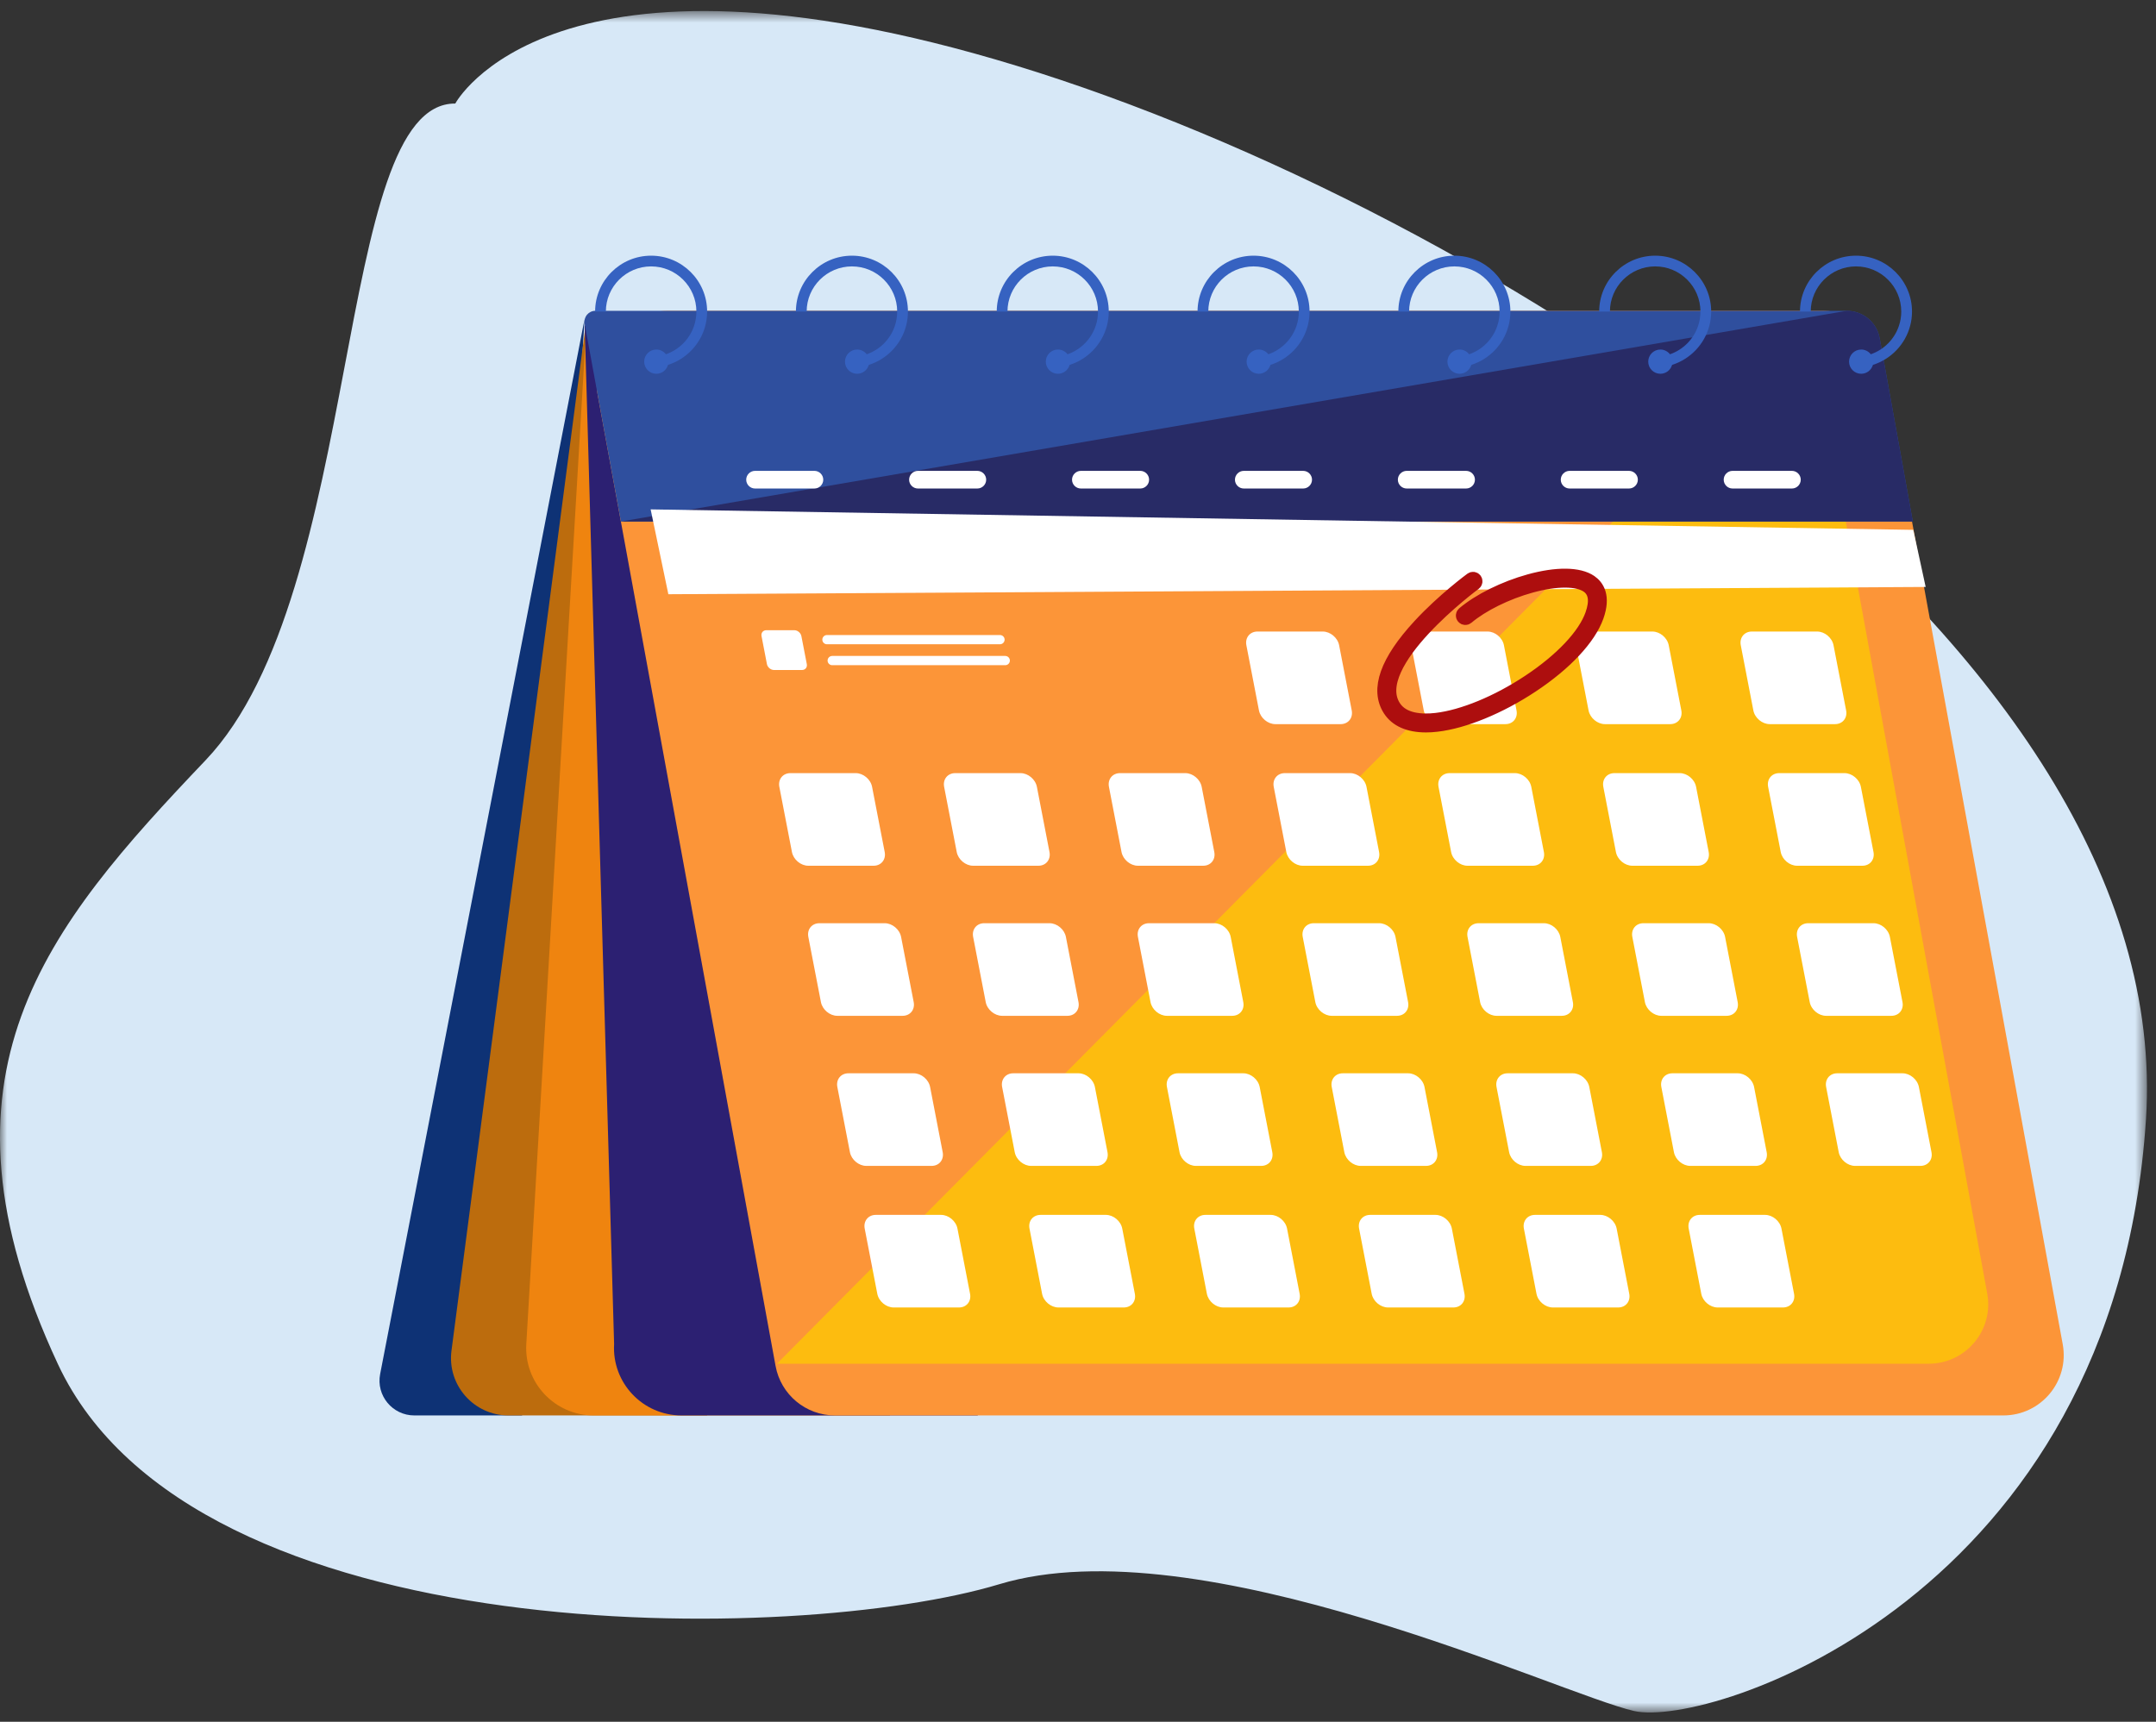 <?xml version="1.0" encoding="UTF-8"?>
<svg width="154px" height="123px" viewBox="0 0 154 123" version="1.1" xmlns="http://www.w3.org/2000/svg" xmlns:xlink="http://www.w3.org/1999/xlink">
    <rect x="0" y="0" width="154" height="123" fill="#333333" stroke="none"/>
    <!-- Generator: Sketch 63 (92445) - https://sketch.com -->
    <title>Group 136</title>
    <desc>Created with Sketch.</desc>
    <defs>
        <polygon id="path-1" points="8.12777836e-05 0.665 153.355 0.665 153.355 122.212 8.12777836e-05 122.212"></polygon>
    </defs>
    <g id="Page-1" stroke="none" stroke-width="1" fill="none" fill-rule="evenodd">
        <g id="Homepage" transform="translate(-1012, -1254)">
            <g id="Group-136" transform="translate(1012, 1254)">
                <g id="Group-3" transform="translate(0, 0.123)">
                    <mask id="mask-2" fill="white">
                        <use xlink:href="#path-1"></use>
                    </mask>
                    <g id="Clip-2"></g>
                    <path d="M32.52,7.274 C32.52,7.274 39.359,-5.583 72.588,4.568 C105.818,14.719 155.514,45.743 153.283,79.858 C151.051,113.973 122.116,123.336 116.727,122.108 C111.338,120.879 85.701,108.726 71.369,113.052 C57.036,117.379 13.826,118.08 4.142,97.338 C-5.542,76.596 3.316,66.13 14.691,54.179 C26.065,42.228 23.761,7.208 32.52,7.274" id="Fill-1" fill="#D7E8F7" mask="url(#mask-2)"></path>
                </g>
                <path d="M41.747,22.83 L27.153,98.159 C26.856,99.691 28.031,101.115 29.595,101.115 L37.292,101.115 L41.747,22.83 Z" id="Fill-4" fill="#0E3275"></path>
                <path d="M41.923,22.525 L32.249,96.487 C31.929,98.939 33.841,101.115 36.318,101.115 L50.51,101.115 L42.508,22.258 L41.923,22.525 Z" id="Fill-6" fill="#BC6C0D"></path>
                <path d="M41.923,22.525 L37.593,96.016 C37.429,98.782 39.632,101.115 42.408,101.115 L63.573,101.115 L41.923,22.525 Z" id="Fill-8" fill="#EF840F"></path>
                <path d="M41.76,23.125 L43.865,96.016 C43.703,98.782 45.906,101.115 48.681,101.115 L69.846,101.115 L41.76,23.125 Z" id="Fill-10" fill="#2C2072"></path>
                <path d="M143.093,101.115 L59.642,101.115 C57.558,101.115 55.772,99.628 55.398,97.581 L42.699,28.251 C42.122,25.104 44.543,22.203 47.749,22.203 L130.218,22.203 C132.301,22.203 134.088,23.69 134.463,25.736 L147.338,96.032 C147.822,98.677 145.787,101.115 143.093,101.115" id="Fill-12" fill="#FC9538"></path>
                <path d="M129.254,23.112 L141.946,92.411 C142.424,95.019 140.418,97.421 137.762,97.421 L55.494,97.421" id="Fill-14" fill="#FDBC0F"></path>
                <path d="M44.351,37.255 L136.63,37.255 L134.264,24.165 C134.059,23.029 133.068,22.203 131.913,22.203 L42.53,22.203 C42.041,22.203 41.672,22.645 41.76,23.125 L44.351,37.255 Z" id="Fill-16" fill="#2F4F9E"></path>
                <path d="M44.351,37.255 L136.63,37.255 L134.264,24.165 C134.059,23.029 133.068,22.203 131.913,22.203" id="Fill-18" fill="#282B66"></path>
                <path d="M46.508,18.265 C44.302,18.265 42.508,20.055 42.508,22.257 L43.276,22.257 C43.276,20.479 44.726,19.031 46.508,19.031 C48.291,19.031 49.742,20.479 49.742,22.257 C49.742,22.615 49.683,22.958 49.575,23.279 C49.258,24.228 48.51,24.981 47.565,25.308 C47.289,25.403 46.997,25.463 46.692,25.48 L46.692,26.248 C47.048,26.231 47.39,26.17 47.714,26.066 C49.012,25.656 50.026,24.601 50.377,23.279 C50.463,22.953 50.509,22.611 50.509,22.257 C50.509,20.055 48.714,18.265 46.508,18.265" id="Fill-20" fill="#3662C1"></path>
                <path d="M47.746,25.836 C47.746,25.915 47.734,25.993 47.714,26.066 C47.613,26.433 47.278,26.701 46.88,26.701 C46.401,26.701 46.013,26.313 46.013,25.836 C46.013,25.359 46.401,24.97 46.88,24.97 C47.158,24.97 47.406,25.103 47.565,25.308 C47.68,25.454 47.746,25.636 47.746,25.836" id="Fill-22" fill="#3662C1"></path>
                <path d="M60.852,18.265 C58.647,18.265 56.851,20.055 56.851,22.257 L57.619,22.257 C57.619,20.479 59.07,19.031 60.852,19.031 C62.635,19.031 64.085,20.479 64.085,22.257 C64.085,22.615 64.026,22.958 63.918,23.279 C63.601,24.228 62.853,24.981 61.909,25.308 C61.633,25.403 61.34,25.463 61.035,25.48 L61.035,26.248 C61.391,26.231 61.733,26.17 62.057,26.066 C63.357,25.656 64.371,24.601 64.72,23.279 C64.807,22.953 64.853,22.611 64.853,22.257 C64.853,20.055 63.059,18.265 60.852,18.265" id="Fill-24" fill="#3662C1"></path>
                <path d="M62.089,25.836 C62.089,25.915 62.078,25.993 62.057,26.066 C61.956,26.433 61.622,26.701 61.223,26.701 C60.744,26.701 60.356,26.313 60.356,25.836 C60.356,25.359 60.744,24.97 61.223,24.97 C61.502,24.97 61.751,25.103 61.909,25.308 C62.023,25.454 62.089,25.636 62.089,25.836" id="Fill-26" fill="#3662C1"></path>
                <path d="M75.196,18.265 C72.991,18.265 71.196,20.055 71.196,22.257 L71.963,22.257 C71.963,20.479 73.413,19.031 75.196,19.031 C76.979,19.031 78.429,20.479 78.429,22.257 C78.429,22.615 78.37,22.958 78.262,23.279 C77.945,24.228 77.198,24.981 76.253,25.308 C75.978,25.403 75.685,25.463 75.38,25.48 L75.38,26.248 C75.734,26.231 76.077,26.17 76.402,26.066 C77.701,25.656 78.713,24.601 79.064,23.279 C79.15,22.953 79.197,22.611 79.197,22.257 C79.197,20.055 77.401,18.265 75.196,18.265" id="Fill-28" fill="#3662C1"></path>
                <path d="M76.433,25.836 C76.433,25.915 76.422,25.993 76.402,26.066 C76.3,26.433 75.965,26.701 75.567,26.701 C75.088,26.701 74.7,26.313 74.7,25.836 C74.7,25.359 75.088,24.97 75.567,24.97 C75.846,24.97 76.094,25.103 76.253,25.308 C76.367,25.454 76.433,25.636 76.433,25.836" id="Fill-30" fill="#3662C1"></path>
                <path d="M89.539,18.265 C87.334,18.265 85.539,20.055 85.539,22.257 L86.307,22.257 C86.307,20.479 87.757,19.031 89.539,19.031 C91.322,19.031 92.773,20.479 92.773,22.257 C92.773,22.615 92.715,22.958 92.606,23.279 C92.289,24.228 91.542,24.981 90.597,25.308 C90.321,25.403 90.028,25.463 89.723,25.48 L89.723,26.248 C90.078,26.231 90.421,26.17 90.746,26.066 C92.045,25.656 93.058,24.601 93.408,23.279 C93.495,22.953 93.54,22.611 93.54,22.257 C93.54,20.055 91.746,18.265 89.539,18.265" id="Fill-32" fill="#3662C1"></path>
                <path d="M90.777,25.836 C90.777,25.915 90.766,25.993 90.746,26.066 C90.645,26.433 90.309,26.701 89.911,26.701 C89.432,26.701 89.044,26.313 89.044,25.836 C89.044,25.359 89.432,24.97 89.911,24.97 C90.189,24.97 90.438,25.103 90.597,25.308 C90.711,25.454 90.777,25.636 90.777,25.836" id="Fill-34" fill="#3662C1"></path>
                <path d="M103.884,18.265 C101.678,18.265 99.883,20.055 99.883,22.257 L100.65,22.257 C100.65,20.479 102.101,19.031 103.884,19.031 C105.666,19.031 107.116,20.479 107.116,22.257 C107.116,22.615 107.058,22.958 106.949,23.279 C106.632,24.228 105.885,24.981 104.94,25.308 C104.665,25.403 104.372,25.463 104.067,25.48 L104.067,26.248 C104.422,26.231 104.764,26.17 105.089,26.066 C106.388,25.656 107.402,24.601 107.752,23.279 C107.839,22.953 107.885,22.611 107.885,22.257 C107.885,20.055 106.089,18.265 103.884,18.265" id="Fill-36" fill="#3662C1"></path>
                <path d="M105.12,25.836 C105.12,25.915 105.108,25.993 105.089,26.066 C104.988,26.433 104.654,26.701 104.254,26.701 C103.775,26.701 103.388,26.313 103.388,25.836 C103.388,25.359 103.775,24.97 104.254,24.97 C104.534,24.97 104.782,25.103 104.939,25.308 C105.054,25.454 105.12,25.636 105.12,25.836" id="Fill-38" fill="#3662C1"></path>
                <path d="M118.228,18.265 C116.022,18.265 114.227,20.055 114.227,22.257 L114.995,22.257 C114.995,20.479 116.445,19.031 118.228,19.031 C120.01,19.031 121.46,20.479 121.46,22.257 C121.46,22.615 121.402,22.958 121.294,23.279 C120.976,24.228 120.229,24.981 119.284,25.308 C119.009,25.403 118.716,25.463 118.411,25.48 L118.411,26.248 C118.766,26.231 119.108,26.17 119.433,26.066 C120.731,25.656 121.745,24.601 122.095,23.279 C122.181,22.953 122.227,22.611 122.227,22.257 C122.227,20.055 120.433,18.265 118.228,18.265" id="Fill-40" fill="#3662C1"></path>
                <path d="M119.464,25.836 C119.464,25.915 119.453,25.993 119.433,26.066 C119.332,26.433 118.997,26.701 118.598,26.701 C118.12,26.701 117.731,26.313 117.731,25.836 C117.731,25.359 118.12,24.97 118.598,24.97 C118.877,24.97 119.125,25.103 119.284,25.308 C119.398,25.454 119.464,25.636 119.464,25.836" id="Fill-42" fill="#3662C1"></path>
                <path d="M132.571,18.265 C130.365,18.265 128.571,20.055 128.571,22.257 L129.338,22.257 C129.338,20.479 130.788,19.031 132.571,19.031 C134.353,19.031 135.804,20.479 135.804,22.257 C135.804,22.615 135.746,22.958 135.637,23.279 C135.32,24.228 134.574,24.981 133.628,25.308 C133.352,25.403 133.06,25.463 132.755,25.48 L132.755,26.248 C133.11,26.231 133.452,26.17 133.778,26.066 C135.075,25.656 136.089,24.601 136.439,23.279 C136.526,22.953 136.572,22.611 136.572,22.257 C136.572,20.055 134.777,18.265 132.571,18.265" id="Fill-44" fill="#3662C1"></path>
                <path d="M133.808,25.836 C133.808,25.915 133.797,25.993 133.778,26.066 C133.676,26.433 133.341,26.701 132.942,26.701 C132.463,26.701 132.076,26.313 132.076,25.836 C132.076,25.359 132.463,24.97 132.942,24.97 C133.221,24.97 133.47,25.103 133.627,25.308 C133.742,25.454 133.808,25.636 133.808,25.836" id="Fill-46" fill="#3662C1"></path>
                <path d="M97.715,61.846 L93.05,61.846 C92.511,61.846 91.985,61.405 91.88,60.867 L90.981,56.21 C90.877,55.671 91.233,55.23 91.772,55.23 L96.437,55.23 C96.977,55.23 97.503,55.671 97.607,56.21 L98.506,60.867 C98.611,61.405 98.254,61.846 97.715,61.846" id="Fill-48" fill="#FFFFFF"></path>
                <path d="M109.486,61.846 L104.821,61.846 C104.283,61.846 103.756,61.405 103.652,60.867 L102.752,56.21 C102.648,55.671 103.004,55.23 103.543,55.23 L108.208,55.23 C108.748,55.23 109.274,55.671 109.378,56.21 L110.278,60.867 C110.382,61.405 110.026,61.846 109.486,61.846" id="Fill-50" fill="#FFFFFF"></path>
                <path d="M121.258,61.846 L116.593,61.846 C116.054,61.846 115.527,61.405 115.423,60.867 L114.523,56.21 C114.419,55.671 114.775,55.23 115.315,55.23 L119.98,55.23 C120.518,55.23 121.045,55.671 121.149,56.21 L122.049,60.867 C122.153,61.405 121.797,61.846 121.258,61.846" id="Fill-52" fill="#FFFFFF"></path>
                <path d="M62.401,61.846 L57.736,61.846 C57.197,61.846 56.671,61.405 56.567,60.867 L55.667,56.21 C55.563,55.671 55.919,55.23 56.458,55.23 L61.123,55.23 C61.662,55.23 62.189,55.671 62.292,56.21 L63.193,60.867 C63.297,61.405 62.941,61.846 62.401,61.846" id="Fill-54" fill="#FFFFFF"></path>
                <path d="M57.288,47.863 L55.284,47.863 C55.052,47.863 54.826,47.674 54.781,47.443 L54.395,45.442 C54.35,45.21 54.503,45.021 54.734,45.021 L56.74,45.021 C56.971,45.021 57.197,45.21 57.242,45.442 L57.629,47.443 C57.673,47.674 57.52,47.863 57.288,47.863" id="Fill-56" fill="#FFFFFF"></path>
                <path d="M74.173,61.846 L69.508,61.846 C68.968,61.846 68.442,61.405 68.338,60.867 L67.438,56.21 C67.334,55.671 67.69,55.23 68.23,55.23 L72.894,55.23 C73.433,55.23 73.96,55.671 74.064,56.21 L74.964,60.867 C75.068,61.405 74.712,61.846 74.173,61.846" id="Fill-58" fill="#FFFFFF"></path>
                <path d="M85.944,61.846 L81.279,61.846 C80.74,61.846 80.214,61.405 80.109,60.867 L79.21,56.21 C79.106,55.671 79.462,55.23 80.001,55.23 L84.665,55.23 C85.205,55.23 85.731,55.671 85.835,56.21 L86.735,60.867 C86.84,61.405 86.483,61.846 85.944,61.846" id="Fill-60" fill="#FFFFFF"></path>
                <path d="M133.029,61.846 L128.364,61.846 C127.825,61.846 127.299,61.405 127.195,60.867 L126.295,56.21 C126.191,55.671 126.547,55.23 127.087,55.23 L131.751,55.23 C132.29,55.23 132.816,55.671 132.92,56.21 L133.821,60.867 C133.924,61.405 133.569,61.846 133.029,61.846" id="Fill-62" fill="#FFFFFF"></path>
                <path d="M95.761,51.73 L91.096,51.73 C90.557,51.73 90.03,51.29 89.926,50.752 L89.027,46.095 C88.922,45.556 89.278,45.115 89.818,45.115 L94.483,45.115 C95.021,45.115 95.548,45.556 95.652,46.095 L96.552,50.752 C96.656,51.29 96.3,51.73 95.761,51.73" id="Fill-64" fill="#FFFFFF"></path>
                <path d="M107.532,51.73 L102.867,51.73 C102.328,51.73 101.802,51.29 101.697,50.752 L100.798,46.095 C100.694,45.556 101.05,45.115 101.589,45.115 L106.254,45.115 C106.793,45.115 107.32,45.556 107.424,46.095 L108.323,50.752 C108.428,51.29 108.071,51.73 107.532,51.73" id="Fill-66" fill="#FFFFFF"></path>
                <path d="M119.303,51.73 L114.638,51.73 C114.1,51.73 113.573,51.29 113.469,50.752 L112.569,46.095 C112.465,45.556 112.821,45.115 113.361,45.115 L118.026,45.115 C118.564,45.115 119.091,45.556 119.195,46.095 L120.095,50.752 C120.199,51.29 119.843,51.73 119.303,51.73" id="Fill-68" fill="#FFFFFF"></path>
                <path d="M131.075,51.73 L126.41,51.73 C125.871,51.73 125.344,51.29 125.24,50.752 L124.341,46.095 C124.236,45.556 124.592,45.115 125.132,45.115 L129.797,45.115 C130.335,45.115 130.862,45.556 130.966,46.095 L131.866,50.752 C131.97,51.29 131.614,51.73 131.075,51.73" id="Fill-70" fill="#FFFFFF"></path>
                <path d="M99.786,72.567 L95.121,72.567 C94.583,72.567 94.056,72.126 93.952,71.588 L93.052,66.931 C92.948,66.392 93.304,65.952 93.844,65.952 L98.509,65.952 C99.047,65.952 99.574,66.392 99.678,66.931 L100.578,71.588 C100.682,72.126 100.326,72.567 99.786,72.567" id="Fill-72" fill="#FFFFFF"></path>
                <path d="M111.558,72.567 L106.893,72.567 C106.354,72.567 105.827,72.126 105.723,71.588 L104.824,66.931 C104.719,66.392 105.076,65.952 105.615,65.952 L110.28,65.952 C110.819,65.952 111.345,66.392 111.45,66.931 L112.349,71.588 C112.453,72.126 112.097,72.567 111.558,72.567" id="Fill-74" fill="#FFFFFF"></path>
                <path d="M123.329,72.567 L118.664,72.567 C118.126,72.567 117.599,72.126 117.494,71.588 L116.595,66.931 C116.491,66.392 116.847,65.952 117.386,65.952 L122.051,65.952 C122.59,65.952 123.117,66.392 123.221,66.931 L124.12,71.588 C124.225,72.126 123.869,72.567 123.329,72.567" id="Fill-76" fill="#FFFFFF"></path>
                <path d="M64.472,72.567 L59.807,72.567 C59.269,72.567 58.742,72.126 58.638,71.588 L57.738,66.931 C57.634,66.392 57.99,65.952 58.53,65.952 L63.195,65.952 C63.733,65.952 64.26,66.392 64.364,66.931 L65.264,71.588 C65.368,72.126 65.012,72.567 64.472,72.567" id="Fill-78" fill="#FFFFFF"></path>
                <path d="M76.244,72.567 L71.579,72.567 C71.04,72.567 70.513,72.126 70.409,71.588 L69.51,66.931 C69.405,66.392 69.762,65.952 70.301,65.952 L74.966,65.952 C75.505,65.952 76.031,66.392 76.136,66.931 L77.035,71.588 C77.139,72.126 76.783,72.567 76.244,72.567" id="Fill-80" fill="#FFFFFF"></path>
                <path d="M88.015,72.567 L83.35,72.567 C82.811,72.567 82.285,72.126 82.18,71.588 L81.281,66.931 C81.177,66.392 81.533,65.952 82.072,65.952 L86.737,65.952 C87.276,65.952 87.803,66.392 87.907,66.931 L88.806,71.588 C88.911,72.126 88.555,72.567 88.015,72.567" id="Fill-82" fill="#FFFFFF"></path>
                <path d="M135.1,72.567 L130.435,72.567 C129.896,72.567 129.37,72.126 129.266,71.588 L128.366,66.931 C128.262,66.392 128.618,65.952 129.158,65.952 L133.823,65.952 C134.361,65.952 134.888,66.392 134.992,66.931 L135.892,71.588 C135.996,72.126 135.64,72.567 135.1,72.567" id="Fill-84" fill="#FFFFFF"></path>
                <path d="M101.858,83.288 L97.193,83.288 C96.654,83.288 96.128,82.847 96.023,82.31 L95.124,77.652 C95.02,77.114 95.376,76.673 95.915,76.673 L100.579,76.673 C101.119,76.673 101.646,77.114 101.75,77.652 L102.649,82.31 C102.754,82.847 102.397,83.288 101.858,83.288" id="Fill-86" fill="#FFFFFF"></path>
                <path d="M113.629,83.288 L108.964,83.288 C108.425,83.288 107.899,82.847 107.795,82.31 L106.895,77.652 C106.791,77.114 107.147,76.673 107.687,76.673 L112.351,76.673 C112.89,76.673 113.417,77.114 113.521,77.652 L114.421,82.31 C114.525,82.847 114.169,83.288 113.629,83.288" id="Fill-88" fill="#FFFFFF"></path>
                <path d="M125.401,83.288 L120.736,83.288 C120.196,83.288 119.67,82.847 119.566,82.31 L118.667,77.652 C118.562,77.114 118.918,76.673 119.458,76.673 L124.122,76.673 C124.661,76.673 125.188,77.114 125.292,77.652 L126.192,82.31 C126.296,82.847 125.94,83.288 125.401,83.288" id="Fill-90" fill="#FFFFFF"></path>
                <path d="M66.544,83.288 L61.879,83.288 C61.34,83.288 60.814,82.847 60.709,82.31 L59.81,77.652 C59.706,77.114 60.062,76.673 60.601,76.673 L65.266,76.673 C65.805,76.673 66.332,77.114 66.436,77.652 L67.335,82.31 C67.44,82.847 67.083,83.288 66.544,83.288" id="Fill-92" fill="#FFFFFF"></path>
                <path d="M78.315,83.288 L73.65,83.288 C73.112,83.288 72.585,82.847 72.481,82.31 L71.581,77.652 C71.477,77.114 71.833,76.673 72.372,76.673 L77.038,76.673 C77.576,76.673 78.103,77.114 78.207,77.652 L79.107,82.31 C79.211,82.847 78.855,83.288 78.315,83.288" id="Fill-94" fill="#FFFFFF"></path>
                <path d="M90.087,83.288 L85.422,83.288 C84.882,83.288 84.356,82.847 84.252,82.31 L83.353,77.652 C83.248,77.114 83.604,76.673 84.144,76.673 L88.809,76.673 C89.347,76.673 89.874,77.114 89.978,77.652 L90.878,82.31 C90.982,82.847 90.626,83.288 90.087,83.288" id="Fill-96" fill="#FFFFFF"></path>
                <path d="M137.172,83.288 L132.507,83.288 C131.968,83.288 131.442,82.847 131.337,82.31 L130.438,77.652 C130.334,77.114 130.69,76.673 131.229,76.673 L135.893,76.673 C136.433,76.673 136.96,77.114 137.064,77.652 L137.963,82.31 C138.068,82.847 137.711,83.288 137.172,83.288" id="Fill-98" fill="#FFFFFF"></path>
                <path d="M103.812,93.403 L99.147,93.403 C98.608,93.403 98.082,92.963 97.978,92.425 L97.078,87.767 C96.974,87.229 97.33,86.788 97.87,86.788 L102.535,86.788 C103.073,86.788 103.6,87.229 103.704,87.767 L104.604,92.425 C104.708,92.963 104.352,93.403 103.812,93.403" id="Fill-100" fill="#FFFFFF"></path>
                <path d="M115.584,93.403 L110.919,93.403 C110.38,93.403 109.853,92.963 109.749,92.425 L108.849,87.767 C108.745,87.229 109.101,86.788 109.641,86.788 L114.306,86.788 C114.844,86.788 115.371,87.229 115.475,87.767 L116.375,92.425 C116.479,92.963 116.123,93.403 115.584,93.403" id="Fill-102" fill="#FFFFFF"></path>
                <path d="M127.355,93.403 L122.69,93.403 C122.151,93.403 121.625,92.963 121.52,92.425 L120.621,87.767 C120.517,87.229 120.873,86.788 121.412,86.788 L126.077,86.788 C126.616,86.788 127.143,87.229 127.247,87.767 L128.146,92.425 C128.251,92.963 127.894,93.403 127.355,93.403" id="Fill-104" fill="#FFFFFF"></path>
                <path d="M68.498,93.403 L63.833,93.403 C63.295,93.403 62.768,92.963 62.664,92.425 L61.764,87.767 C61.66,87.229 62.016,86.788 62.555,86.788 L67.22,86.788 C67.759,86.788 68.286,87.229 68.39,87.767 L69.29,92.425 C69.394,92.963 69.038,93.403 68.498,93.403" id="Fill-106" fill="#FFFFFF"></path>
                <path d="M80.27,93.403 L75.605,93.403 C75.066,93.403 74.539,92.963 74.435,92.425 L73.535,87.767 C73.431,87.229 73.787,86.788 74.327,86.788 L78.992,86.788 C79.53,86.788 80.057,87.229 80.161,87.767 L81.061,92.425 C81.165,92.963 80.809,93.403 80.27,93.403" id="Fill-108" fill="#FFFFFF"></path>
                <path d="M92.041,93.403 L87.376,93.403 C86.837,93.403 86.311,92.963 86.206,92.425 L85.307,87.767 C85.203,87.229 85.559,86.788 86.098,86.788 L90.763,86.788 C91.302,86.788 91.829,87.229 91.933,87.767 L92.832,92.425 C92.937,92.963 92.58,93.403 92.041,93.403" id="Fill-110" fill="#FFFFFF"></path>
                <path d="M71.427,46.025 L59.069,46.025 C58.887,46.025 58.738,45.877 58.738,45.695 C58.738,45.514 58.887,45.365 59.069,45.365 L71.427,45.365 C71.609,45.365 71.758,45.514 71.758,45.695 C71.758,45.877 71.609,46.025 71.427,46.025" id="Fill-112" fill="#FFFFFF"></path>
                <path d="M71.803,47.52 L59.445,47.52 C59.263,47.52 59.113,47.372 59.113,47.19 C59.113,47.008 59.263,46.859 59.445,46.859 L71.803,46.859 C71.985,46.859 72.134,47.008 72.134,47.19 C72.134,47.372 71.985,47.52 71.803,47.52" id="Fill-114" fill="#FFFFFF"></path>
                <path d="M58.173,34.898 L53.932,34.898 C53.584,34.898 53.301,34.615 53.301,34.268 C53.301,33.922 53.584,33.637 53.932,33.637 L58.173,33.637 C58.52,33.637 58.804,33.922 58.804,34.268 C58.804,34.615 58.52,34.898 58.173,34.898" id="Fill-116" fill="#FFFFFF"></path>
                <path d="M69.809,34.898 L65.568,34.898 C65.221,34.898 64.937,34.615 64.937,34.268 C64.937,33.922 65.221,33.637 65.568,33.637 L69.809,33.637 C70.157,33.637 70.441,33.922 70.441,34.268 C70.441,34.615 70.157,34.898 69.809,34.898" id="Fill-118" fill="#FFFFFF"></path>
                <path d="M81.447,34.898 L77.206,34.898 C76.858,34.898 76.574,34.615 76.574,34.268 C76.574,33.922 76.858,33.637 77.206,33.637 L81.447,33.637 C81.794,33.637 82.078,33.922 82.078,34.268 C82.078,34.615 81.794,34.898 81.447,34.898" id="Fill-120" fill="#FFFFFF"></path>
                <path d="M93.083,34.898 L88.842,34.898 C88.495,34.898 88.211,34.615 88.211,34.268 C88.211,33.922 88.495,33.637 88.842,33.637 L93.083,33.637 C93.43,33.637 93.715,33.922 93.715,34.268 C93.715,34.615 93.43,34.898 93.083,34.898" id="Fill-122" fill="#FFFFFF"></path>
                <path d="M104.72,34.898 L100.479,34.898 C100.132,34.898 99.847,34.615 99.847,34.268 C99.847,33.922 100.132,33.637 100.479,33.637 L104.72,33.637 C105.068,33.637 105.352,33.922 105.352,34.268 C105.352,34.615 105.068,34.898 104.72,34.898" id="Fill-124" fill="#FFFFFF"></path>
                <path d="M116.357,34.898 L112.116,34.898 C111.768,34.898 111.484,34.615 111.484,34.268 C111.484,33.922 111.768,33.637 112.116,33.637 L116.357,33.637 C116.704,33.637 116.989,33.922 116.989,34.268 C116.989,34.615 116.704,34.898 116.357,34.898" id="Fill-126" fill="#FFFFFF"></path>
                <path d="M127.994,34.898 L123.753,34.898 C123.405,34.898 123.122,34.615 123.122,34.268 C123.122,33.922 123.405,33.637 123.753,33.637 L127.994,33.637 C128.341,33.637 128.625,33.922 128.625,34.268 C128.625,34.615 128.341,34.898 127.994,34.898" id="Fill-128" fill="#FFFFFF"></path>
                <polygon id="Fill-130" fill="#FFFFFF" points="46.474 36.389 136.663 37.851 137.548 41.93 47.739 42.45"></polygon>
                <path d="M101.856,51.823 C100.64,51.823 99.754,51.437 99.272,50.689 C98.346,49.255 99.061,47.243 101.396,44.712 C103.101,42.864 105.092,41.398 105.113,41.384 C105.19,41.327 105.301,41.344 105.358,41.422 C105.415,41.5 105.398,41.61 105.319,41.667 C105.242,41.724 97.567,47.399 99.568,50.498 C100.201,51.48 101.558,51.546 102.586,51.427 C104.488,51.208 106.967,50.185 109.218,48.692 C111.549,47.146 113.191,45.405 113.723,43.914 C114.071,42.935 113.964,42.242 113.402,41.853 C112.676,41.352 111.159,41.352 109.344,41.852 C107.606,42.332 105.857,43.196 104.779,44.107 C104.705,44.169 104.594,44.16 104.531,44.085 C104.468,44.012 104.478,43.901 104.552,43.839 C105.666,42.897 107.467,42.006 109.25,41.514 C111.193,40.978 112.779,40.997 113.602,41.565 C114.09,41.902 114.563,42.603 114.054,44.031 C113.497,45.593 111.806,47.399 109.414,48.984 C107.118,50.507 104.58,51.55 102.626,51.775 C102.357,51.807 102.1,51.823 101.856,51.823" id="Fill-132" fill="#AD0E0E"></path>
                <path d="M101.856,51.823 C100.64,51.823 99.754,51.437 99.272,50.689 C98.346,49.255 99.061,47.243 101.396,44.712 C103.101,42.864 105.092,41.398 105.113,41.384 C105.19,41.327 105.301,41.344 105.358,41.422 C105.415,41.5 105.398,41.61 105.319,41.667 C105.242,41.724 97.567,47.399 99.568,50.498 C100.201,51.48 101.558,51.546 102.586,51.427 C104.488,51.208 106.967,50.185 109.218,48.692 C111.549,47.146 113.191,45.405 113.723,43.914 C114.071,42.935 113.964,42.242 113.402,41.853 C112.676,41.352 111.159,41.352 109.344,41.852 C107.606,42.332 105.857,43.196 104.779,44.107 C104.705,44.169 104.594,44.16 104.531,44.085 C104.468,44.012 104.478,43.901 104.552,43.839 C105.666,42.897 107.467,42.006 109.25,41.514 C111.193,40.978 112.779,40.997 113.602,41.565 C114.09,41.902 114.563,42.603 114.054,44.031 C113.497,45.593 111.806,47.399 109.414,48.984 C107.118,50.507 104.58,51.55 102.626,51.775 C102.357,51.807 102.1,51.823 101.856,51.823 Z" id="Stroke-134" stroke="#AD0E0E"></path>
            </g>
        </g>
    </g>
</svg>